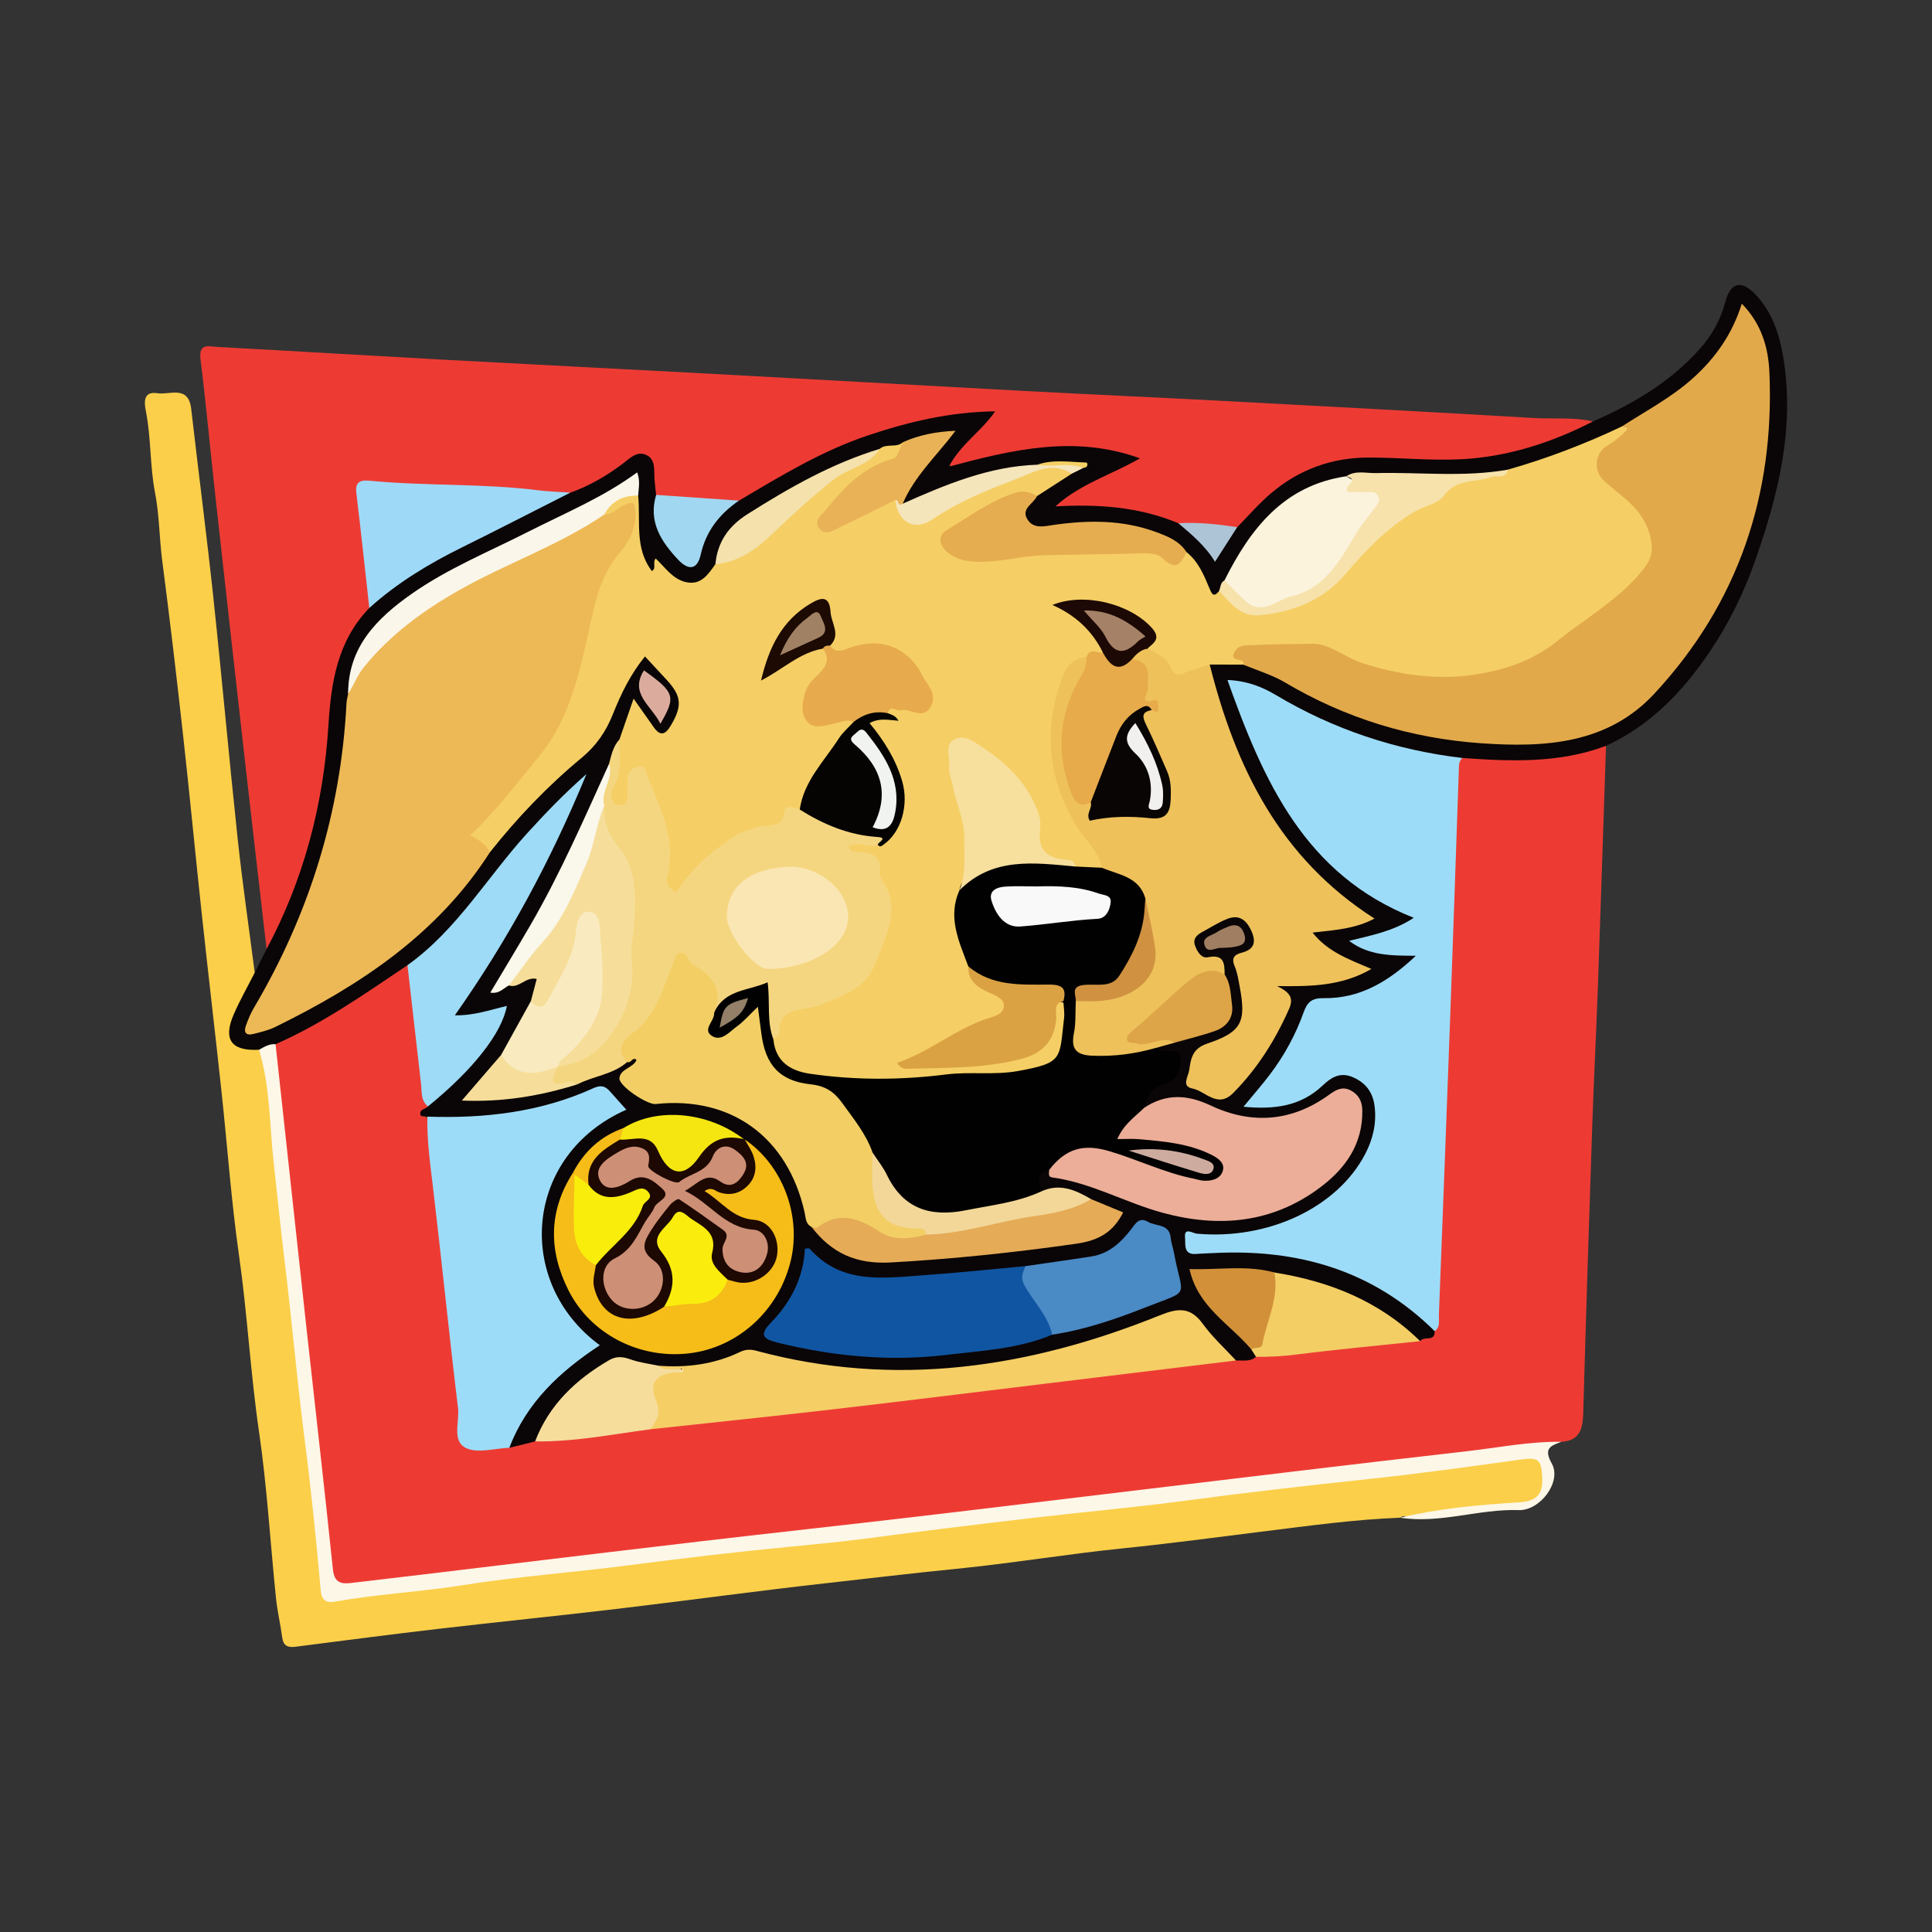 <?xml version="1.0" encoding="utf-8"?>
<!-- Generator: Adobe Illustrator 17.0.0, SVG Export Plug-In . SVG Version: 6.00 Build 0)  -->
<!DOCTYPE svg PUBLIC "-//W3C//DTD SVG 1.1//EN" "http://www.w3.org/Graphics/SVG/1.1/DTD/svg11.dtd">
<svg version="1.1" id="Layer_1" xmlns="http://www.w3.org/2000/svg" xmlns:xlink="http://www.w3.org/1999/xlink" x="0px" y="0px"
	 width="200px" height="200px" viewBox="0 0 200 200" enable-background="new 0 0 200 200" xml:space="preserve">

<rect x="0" y="0" width="200" height="200" fill="#333333" stroke="none"/>

<g>
	<path fill="#ED3B34" d="M166.254,77.209c-0.28,8.36-0.548,16.72-0.846,25.079c-0.167,4.673-0.414,9.344-0.572,14.017
		c-0.338,10.006-0.662,20.012-0.941,30.02c-0.045,1.62-0.383,2.826-2.269,2.931c-15.452,2.794-31.102,4.057-46.665,5.977
		c-17.872,2.205-35.767,4.229-53.653,6.323c-7.926,0.928-15.841,1.941-23.774,2.807c-2.722,0.297-3.424-0.272-3.734-2.966
		c-1.735-15.07-3.219-30.167-4.988-45.233c-0.299-2.545-0.772-5.089-0.705-7.671c0.168-0.721,0.756-1.034,1.343-1.325
		c3.937-1.953,7.584-4.379,11.215-6.835c0.565-0.382,1.148-1.246,1.997-0.376c0.81,3.601,0.848,7.304,1.433,10.937
		c0.166,1.03,0.149,2.097,0.404,3.123c0.018,0.196,0.02,0.392-0.052,0.58c-0.157,0.412-1.34,0.941,0.139,1.163
		c0.593,2.643,0.655,5.365,0.917,8.035c0.575,5.835,1.459,11.638,1.843,17.492c0.147,2.238,0.803,4.416,0.793,6.676
		c-0.005,0.983,0.559,1.404,1.504,1.43c0.858,0.023,1.715,0.007,2.571-0.031c1.087-0.101,2.143-0.406,3.23-0.506
		c3.999-0.406,7.984-0.923,11.976-1.398c10.267-1.291,20.546-2.465,30.822-3.664c9.82-1.146,19.628-2.399,29.459-3.44
		c0.792-0.099,1.605-0.027,2.378-0.293c5.457-0.434,10.844-1.528,16.323-1.732c0.846-0.123,1.614-0.358,1.861-1.329
		c0.24-8.768,0.569-17.536,0.995-26.281c0.488-10.008,0.445-20.028,1.049-30.026c0.052-0.855,0.036-1.731,0.744-2.381
		c0.521-0.377,1.121-0.276,1.703-0.265c4.117,0.075,8.244,0.296,12.242-1.045C165.419,76.859,165.902,76.752,166.254,77.209z"/>
	<path fill="#ED3B34" d="M27.597,98.245c-0.753-6.541-1.517-13.081-2.256-19.624c-1.021-9.034-2.031-18.07-3.029-27.107
		c-0.528-4.781-0.969-9.571-1.557-14.344c-0.207-1.68,0.872-1.304,1.699-1.259c7.969,0.432,15.936,0.914,23.905,1.349
		c8.824,0.481,17.65,0.916,26.474,1.392c11.066,0.597,22.13,1.229,33.196,1.821c6.586,0.352,13.176,0.638,19.762,0.987
		c11.001,0.583,22.003,1.169,33.001,1.813c2.038,0.119,4.098-0.109,6.115,0.354c-0.179,0.857-0.956,1.049-1.587,1.326
		c-4.744,2.084-9.623,3.4-14.901,3.051c-3.007-0.199-6.044-0.262-9.062,0.151c-3.259,0.446-5.968,1.914-8.289,4.206
		c-0.972,0.96-1.798,2.125-3.195,2.569c-1.897,0.19-3.753-0.409-5.645-0.292c-3.803-1.156-7.66-1.904-11.67-1.609
		c-0.579,0.043-1.362,0.007-1.557-0.606c-0.24-0.752,0.49-1.167,1.047-1.492c2.04-1.19,4.122-2.305,6.583-3.29
		c-4.976-1.525-9.616-0.959-14.247,0.196c-0.639,0.16-1.261,0.394-1.908,0.519c-0.76,0.147-1.717,0.569-2.177-0.258
		c-0.429-0.772,0.345-1.456,0.812-2.073c0.704-0.929,1.668-1.64,2.545-2.805c-4.25,0.296-8.085,1.077-11.817,2.42
		c-4.118,1.482-7.955,3.514-11.652,5.831c-0.619,0.388-1.259,0.724-2.009,0.786c-2.748,0.232-5.457-0.078-8.15-0.572
		c-0.925-0.508-0.746-1.435-0.846-2.256c-0.222-1.819-0.715-2.075-2.243-1.064c-1.965,1.3-3.868,2.708-6.28,3.105
		c-6.161-0.371-12.322-0.698-18.487-0.966c-2.482-0.108-2.466-0.171-2.436,2.326c0.04,3.296,1.201,6.475,0.918,9.791
		c0.005,0.557-0.22,1.04-0.586,1.426c-2.841,2.997-3.228,6.794-3.473,10.63c-0.481,7.555-2.168,14.807-5.425,21.663
		C28.814,97.088,28.553,97.967,27.597,98.245z"/>
	<path fill="#0A0506" d="M76.496,51.824c4.297-2.537,8.562-5.14,13.33-6.741c4.178-1.403,8.428-2.434,13.189-2.503
		c-1.446,2.112-3.509,3.328-4.793,5.729c6.671-1.788,13.062-3.296,19.787-0.863c-2.982,1.719-6.216,2.657-8.754,4.977
		c4.39-0.253,8.661,0.038,12.728,1.741c1.08,0.356,2.072,0.884,2.733,1.824c0.882,1.255,1.492,0.906,2.102-0.216
		c0.284-0.523,0.69-0.957,1.258-1.201c1.155-1.169,2.234-2.427,3.479-3.49c2.91-2.484,6.34-3.723,10.161-3.718
		c3.162,0.004,6.333,0.335,9.483,0.181c4.844-0.236,9.4-1.708,13.711-3.919c4.128-1.803,7.956-4.05,11.007-7.453
		c1.294-1.443,2.209-3.084,2.7-4.953c0.498-1.897,1.58-2.273,2.978-0.866c1.821,1.831,2.61,4.202,3.018,6.693
		c1.196,7.301-0.541,14.215-2.927,21.01c-1.176,3.35-2.747,6.541-4.747,9.488c-2.772,4.081-6.117,7.554-10.683,9.665
		c-4.839,1.822-9.849,1.612-14.871,1.257c-0.898,0.255-1.782,0.267-2.721,0.124c-5.754-0.879-11.067-2.962-16.122-5.779
		c-0.924-0.515-1.867-0.991-2.874-1.319c-0.428-0.14-0.931-0.447-1.315-0.109c-0.417,0.367-0.066,0.871,0.076,1.284
		c1.011,2.939,2.229,5.796,3.766,8.493c2.471,4.335,5.43,8.269,9.685,11.06c1.057,0.693,2.185,1.218,3.359,1.669
		c0.483,0.185,1.043,0.384,1.064,1.03c0.021,0.625-0.496,0.895-0.947,1.161c-1.434,0.848-3.006,1.313-4.872,1.538
		c1.71,0.414,3.168,0.787,4.692,0.787c0.517,0,1.171,0.032,1.358,0.599c0.221,0.668-0.341,1.105-0.819,1.441
		c-2.438,1.717-4.892,3.418-8.076,3.334c-1.006-0.027-1.816,0.266-2.221,1.286c-1.273,3.21-2.955,6.173-5.452,8.678
		c2.025,0.744,4.186,0.142,6.513-1.716c2.496-1.993,5.597-1.109,6.135,1.836c0.321,1.756,0.242,3.523-0.588,5.219
		c-2.509,5.128-6.923,7.578-12.212,8.829c-2.053,0.486-4.154,0.507-6.509,0.335c0.645,1.269,1.577,1.011,2.339,1.01
		c3.563-0.005,7.1-0.019,10.602,0.946c3.69,1.017,6.999,2.721,10.072,4.926c0.941,0.675,1.979,1.363,2.198,2.674
		c0.062,1.162-1.167,0.453-1.504,1.038c-1.333-0.454-2.326-1.442-3.456-2.212c-3.529-2.408-7.512-3.627-11.635-4.487
		c-2.08-0.478-4.19-0.157-6.285-0.228c-0.498-0.017-1.143-0.16-1.398,0.444c-0.265,0.627,0.142,1.169,0.546,1.588
		c1.687,1.753,3.302,3.569,4.89,5.413c0.245,0.326,0.442,0.668,0.346,1.101c-0.612,0.546-1.364,0.339-2.069,0.384
		c-1.738-0.678-2.816-2.16-4.046-3.426c-1.065-1.096-2.053-1.321-3.51-0.706c-10.399,4.391-21.276,6.117-32.521,5.499
		c-2.695-0.148-5.4-0.467-7.989-1.337c-1.501-0.505-2.954-0.549-4.429,0.128c-2.242,1.029-4.644,0.847-7.017,0.828
		c-0.658-0.001-1.342,0.004-1.946-0.241c-2.541-1.029-4.405,0.148-6.231,1.731c-1.96,1.701-3.241,3.939-4.872,5.898
		c-0.888,0.22-1.775,0.44-2.663,0.66c-0.676-1.02,0.126-1.754,0.568-2.478c1.7-2.782,3.858-5.189,6.488-7.108
		c1.158-0.845,1.258-1.365,0.143-2.331c-4.885-4.23-5.449-12.289-2.507-17.248c1.275-2.149,3.054-3.766,5.123-5.114
		c0.44-0.287,1.312-0.391,0.96-1.216c-0.262-0.616-0.853-1.003-1.556-1.086c-0.685-0.081-1.282,0.247-1.894,0.481
		c-4.492,1.713-9.138,2.481-13.942,2.272c-0.652-0.028-1.332,0.048-1.871-0.451c-0.243-0.132-0.726,0.141-0.739-0.331
		c-0.013-0.466,0.561-0.441,0.797-0.722c0.008-0.873,0.747-1.18,1.279-1.644c2.506-2.186,4.658-4.649,6.241-7.92
		c-1.144,0.056-2.047,0.4-2.974,0.523c-0.588,0.078-1.252,0.273-1.652-0.294c-0.408-0.579,0.019-1.147,0.331-1.632
		c1.678-2.607,3.45-5.153,4.995-7.846c2.626-4.577,4.878-9.34,6.987-13.875c-4.567,4.153-8.233,9.407-12.361,14.266
		c-1.362,1.603-2.899,3.072-4.967,3.798c-4.411,2.96-8.759,6.027-13.655,8.177c-0.464,0.405-0.971,0.733-1.581,0.876
		c-1.152,0.395-2.24,0.343-3.057-0.658c-0.853-1.045-0.774-2.247-0.16-3.34c0.82-1.46,1.079-3.279,2.642-4.28
		c0.409-0.814,0.818-1.627,1.228-2.443c3.869-7.237,5.893-15.004,6.402-23.146c0.281-4.497,0.934-8.762,4.231-12.161
		c1.154-2.354,3.459-3.412,5.524-4.611c4.271-2.482,8.804-4.483,13.21-6.72c0.652-0.331,1.405-0.335,2.075-0.612
		c1.969-0.704,3.749-1.738,5.42-2.993c0.707-0.53,1.446-1.358,2.428-0.921c0.991,0.441,0.812,1.506,0.864,2.402
		c0.034,0.583,0.114,1.163,0.174,1.744c0.345,1.969,0.381,4.045,1.96,5.585c0.453,0.442,0.767,1.18,1.545,0.99
		c0.648-0.159,0.776-0.837,0.934-1.395C72.988,54.195,74.215,52.538,76.496,51.824z"/>
	<path fill="#FBCF49" d="M26.37,100.69c-0.732,1.442-1.539,2.853-2.181,4.334c-1.126,2.601-0.227,3.804,2.625,3.645
		c1.516,1.269,1.281,3.11,1.44,4.76c0.606,6.285,1.424,12.547,2.028,18.829c0.397,4.126,1.11,8.218,1.228,12.377
		c0.069,2.426,0.644,4.811,0.893,7.234c0.397,3.862,0.675,7.75,1.348,11.59c0.24,1.372,0.767,1.695,2.112,1.518
		c8.356-1.095,16.716-2.152,25.104-3.015c5.294-0.544,10.599-1.177,15.869-2.017c2.662-0.424,5.364-0.617,8.043-0.906
		c11.205-1.21,22.373-2.734,33.579-3.914c5.498-0.579,10.98-1.302,16.473-1.905c5.555-0.61,11.147-1.024,16.656-2.066
		c1.81-0.342,3.678-0.184,5.501-0.601c1.899-0.435,2.817,0.193,3.043,1.806c0.275,1.965-0.729,3.578-2.481,3.539
		c-4.164-0.091-8.195,1.216-12.355,1.056c-0.12-0.005-0.241,0.091-0.358,0.156c-4.737,0.185-9.427,0.839-14.124,1.42
		c-4.828,0.598-9.651,1.254-14.49,1.745c-5.81,0.59-11.574,1.559-17.377,2.134c-4.449,0.44-8.887,0.977-13.328,1.473
		c-7.254,0.81-14.487,1.807-21.736,2.666c-6.14,0.728-12.293,1.346-18.434,2.062c-4.963,0.579-9.918,1.226-14.874,1.862
		c-0.794,0.102-1.245-0.101-1.36-0.966c-0.182-1.367-0.506-2.717-0.647-4.087c-0.591-5.744-0.923-11.523-1.757-17.23
		c-0.885-6.056-1.202-12.163-2.067-18.218c-0.808-5.66-1.21-11.378-1.824-17.067c-0.663-6.14-1.385-12.273-2.046-18.413
		c-0.662-6.147-1.245-12.303-1.928-18.448c-0.668-6.012-1.372-12.022-2.155-18.02c-0.305-2.339-0.288-4.686-0.746-7.044
		c-0.532-2.738-0.393-5.624-0.943-8.416c-0.166-0.844-0.325-2.097,1.186-1.857c1.279,0.203,3.22-0.88,3.507,1.63
		c0.739,6.464,1.585,12.917,2.277,19.386c0.895,8.37,1.638,16.756,2.534,25.126C25.101,91.471,25.776,96.076,26.37,100.69z"/>
	<path fill="#FDF7E8" d="M144.938,157.11c4.037-0.958,8.155-1.33,12.278-1.585c1.733-0.107,2.526-0.723,2.438-2.524
		c-0.097-1.985-0.389-2.172-2.399-1.888c-5.204,0.735-10.415,1.447-15.641,2.004c-6.337,0.675-12.665,1.395-18.982,2.244
		c-5.275,0.709-10.583,1.167-15.87,1.788c-5.742,0.674-11.481,1.373-17.213,2.132c-2.606,0.345-5.238,0.585-7.838,0.84
		c-5.497,0.538-10.989,1.179-16.453,1.896c-5.797,0.76-11.632,1.168-17.417,2.089c-4.335,0.69-8.753,0.913-13.093,1.684
		c-0.893,0.159-1.452-0.022-1.552-1.166c-0.465-5.304-1.014-10.611-1.693-15.881c-0.78-6.055-1.299-12.137-2.039-18.194
		c-0.413-3.379-0.76-6.807-1.133-10.197c-0.428-3.892-0.362-7.88-1.516-11.684c0.534-0.296,1.059-0.623,1.71-0.575
		c1.054,9.687,2.102,19.376,3.164,29.062c0.926,8.44,1.9,16.875,2.775,25.32c0.171,1.655,1.186,1.475,2.23,1.354
		c4.774-0.551,9.545-1.137,14.317-1.707c7.254-0.867,14.507-1.747,21.764-2.593c7.323-0.853,14.651-1.653,21.974-2.509
		c7.386-0.863,14.766-1.77,22.15-2.651c11.635-1.389,23.267-2.81,34.909-4.133c3.266-0.371,6.509-1.03,9.818-0.98
		c-1.085,0.415-1.88,0.643-0.985,2.252c1.053,1.894-1.214,4.894-3.427,4.818C153.093,156.186,149.087,157.761,144.938,157.11z"/>
	<path fill="#9DDCF8" d="M148.516,137.798c-6.371-6.31-14.179-8.539-22.935-8.079c-0.593,0.031-1.188,0.042-1.78,0.089
		c-1.331,0.106-1.059-1.042-1.125-1.661c-0.125-1.168,0.783-0.477,1.208-0.438c7.385,0.665,14.525-2.691,17.423-8.213
		c0.817-1.557,1.205-3.193,0.995-4.95c-0.169-1.412-0.853-2.404-2.202-3.012c-1.346-0.607-2.287-0.01-3.174,0.83
		c-2.238,2.121-4.922,2.522-8.2,2.206c1.04-1.265,1.929-2.275,2.738-3.345c1.479-1.955,2.654-4.099,3.475-6.399
		c0.391-1.094,0.85-1.516,2.086-1.497c3.691,0.055,6.656-1.66,9.545-4.389c-2.577-0.012-4.874-0.002-6.914-1.545
		c2.319-0.573,4.579-0.99,6.696-2.383c-11.273-4.446-15.567-14.159-19.287-24.619c1.993,0.081,3.572,0.696,5.023,1.562
		c5.969,3.56,12.405,5.696,19.295,6.511c-0.393,0.349-0.351,0.819-0.367,1.28c-0.282,8.156-0.557,16.313-0.855,24.469
		c-0.389,10.653-0.794,21.305-1.21,31.957C148.929,136.726,149.119,137.38,148.516,137.798z"/>
	<path fill="#9DDCF8" d="M44.243,115.594c5.925,0.202,11.712-0.457,17.166-2.939c0.768-0.35,1.216-0.248,1.706,0.295
		c0.571,0.632,1.136,1.268,1.724,1.926c-10.579,4.661-11.649,17.841-2.746,24.384c-4.102,2.701-7.59,5.918-9.364,10.613
		c-1.51,0.054-3.25,0.604-4.471,0.036c-1.511-0.703-0.672-2.718-0.844-4.14c-0.924-7.636-1.691-15.292-2.6-22.93
		C44.528,120.427,44.184,118.03,44.243,115.594z"/>
	<path fill="#F5CE66" d="M68.139,141.376c2.935,0.229,5.778-0.134,8.452-1.414c0.583-0.279,1.083-0.298,1.693-0.133
		c14.365,3.879,28.233,1.794,41.765-3.661c1.893-0.763,3.177-0.905,4.471,0.885c0.992,1.372,2.278,2.532,3.433,3.786
		c-6.582,0.799-13.163,1.6-19.745,2.399c-7.36,0.894-14.718,1.816-22.083,2.669c-6.259,0.725-12.528,1.37-18.793,2.05
		c0.082-1.206,0.214-2.381,0.034-3.625c-0.313-2.164,0.071-2.445,2.245-2.455c0.293-0.001,0.603,0.122,0.935-0.062
		c0.215-0.018-0.206-0.276-0.062-0.055c0.045,0.07-0.02,0.149-0.153,0.106C69.614,141.633,68.663,142.447,68.139,141.376z"/>
	<path fill="#9DDBF6" d="M42.18,99.916c5.132-3.663,8.271-9.137,12.423-13.691c1.82-1.997,3.676-3.951,6.11-6.099
		c-3.734,9.063-8.139,17.184-13.629,24.981c2.052,0.027,3.695-0.585,5.387-0.972c-0.51,2.81-3.503,6.612-8.17,10.405
		c-0.769-0.624-0.624-1.531-0.719-2.358C43.11,108.095,42.647,104.005,42.18,99.916z"/>
	<path fill="#F3CE64" d="M131.922,131.728c5.717,0.91,10.893,2.971,15.09,7.108c-4.294,0.453-8.596,0.848-12.878,1.393
		c-1.378,0.175-2.737,0.243-4.114,0.225c-0.163-0.256-0.326-0.512-0.489-0.768c1.497-2.162,1.77-4.667,2.011-7.182
		C131.571,132.2,131.173,131.681,131.922,131.728z"/>
	<path fill="#F6DD9C" d="M68.139,141.376c0.788,0.673,1.784,0.149,2.657,0.44c-0.141,0.434-0.49,0.241-0.726,0.249
		c-2.035,0.065-2.953,1.076-2.167,2.896c0.572,1.324,0.071,2.088-0.571,2.997c-3.968,0.526-7.909,1.314-11.939,1.255
		c1.454-3.8,4.216-6.4,7.653-8.404c0.771-0.45,1.433-0.368,2.231-0.084C66.192,141.051,67.181,141.169,68.139,141.376z"/>
	<path fill="#9EDAF8" d="M59.04,50.996c-3.747,1.897-7.48,3.822-11.244,5.683c-3.444,1.703-6.701,3.675-9.564,6.259
		c-0.445-3.982-0.87-7.967-1.347-11.947c-0.149-1.242,0.603-1.303,1.449-1.221c5.773,0.555,11.593,0.259,17.357,0.981
		C56.799,50.89,57.923,50.917,59.04,50.996z"/>
	<path fill="#A1D7F0" d="M76.496,51.824c-2.01,1.38-3.413,3.147-3.962,5.604c-0.349,1.56-1.261,1.656-2.341,0.504
		c-1.774-1.893-3.097-3.93-2.269-6.702C70.782,51.427,73.639,51.626,76.496,51.824z"/>
	<path fill="#ADC4D6" d="M128.075,54.571c-0.738,1.151-1.476,2.301-2.298,3.583c-1.021-1.668-2.418-2.818-3.794-3.99
		C124.031,54.04,126.055,54.27,128.075,54.571z"/>
	<path fill="#F5CF65" d="M156.103,48.615c4.06-1.157,7.988-2.664,11.801-4.472c0.74-0.251,1.07-0.023,0.719,0.727
		c-0.317,0.677-0.987,1.037-1.573,1.467c-1.496,1.101-1.559,2.072-0.218,3.376c0.472,0.459,0.9,1.036,1.482,1.3
		c2.095,0.953,2.424,3.027,3.095,4.831c0.474,1.273-0.205,2.42-0.986,3.466c-1.523,2.039-3.5,3.608-5.516,5.074
		c-2.966,2.156-5.88,4.373-9.562,5.404c-3.217,0.9-6.399,0.88-9.592,0.463c-2.94-0.383-5.751-1.33-8.5-2.531
		c-2.554-1.116-5.332-0.306-8.004-0.271c-1.107,0.014,0.293,0.939-0.193,1.345c-0.039,0.033-0.102,0.053-0.153,0.052
		c-0.064,0-0.128-0.028-0.192-0.043c-1.161-0.004-2.321-0.007-3.482-0.011c-2.11,1.802-3.101,1.774-5.036-0.159
		c-0.461-0.46-1.107-0.719-1.432-1.323c0.584-1.647-0.327-2.472-1.629-3.238c-2.116-1.245-4.325-1.799-6.936-1.41
		c1.861,1.302,3.722,2.432,4.061,4.799c-0.491,0.614-1.374,0.447-1.914,0.967c-1.151,0.558-1.654,1.541-2.095,2.708
		c-2.29,6.066-0.393,11.299,3.046,16.273c0.523,0.757,1.497,1.438,0.694,2.574c-0.812,0.438-1.647,0.373-2.491,0.121
		c-3.092-0.57-4.479-2.118-4.735-5.563c-0.251-3.377-3.18-5.478-6.111-7.039c-1.399-0.745-1.842-0.377-1.879,1.278
		c-0.041,1.807,0.633,3.495,1.056,5.198c0.7,2.82,0.843,5.545-0.082,8.306c-1.017,2.713,0.125,5.172,0.909,7.672
		c0.06,1.237,0.942,1.768,1.884,2.316c0.766,0.445,1.861,0.784,1.779,1.89c-0.078,1.062-1.159,1.345-1.962,1.751
		c-2.629,1.327-5.413,2.355-7.478,4.037c3.186,0.327,6.663,0.066,10.104-0.778c2.688-0.659,3.339-1.295,3.83-4.039
		c0.303-1.69,0.338-1.716,1.637-1.185c0.779,5.437-1.166,7.3-5.216,7.536c-7.138,0.416-14.272,1.296-21.423,0.245
		c-2.123-0.312-3.708-1.311-4.101-3.619c0.278-2.739,1.856-3.958,4.524-4.548c4.521-1,7.001-4.018,7.591-8.539
		c0.061-0.471-0.046-0.915-0.176-1.358c-0.205-0.695-0.474-1.366-0.739-2.04c-0.365-0.929-0.496-1.873-0.188-2.846
		c-0.902,0.589-1.668-0.101-2.479-0.289c-0.388-0.09-0.746-0.394-0.726-0.832c0.029-0.608,0.58-0.629,1.02-0.695
		c0.657-0.098,1.31,0.056,1.964,0.083c1.916-0.563,3.149-3.081,2.578-5.366c-0.481-1.923-1.389-3.65-2.495-5.291
		c-1.14-1.692-1.022-1.944,1.005-2.297c0.556-0.097-0.004-0.326,0.111-0.456c0.553-1.227,1.57-0.558,2.375-0.527
		c1.853,0.071,2.184-0.329,1.468-1.999c-1.465-3.414-3.825-4.489-7.609-3.582c-0.763,0.183-1.837,0.841-2.248-0.599
		c0.089-0.915,0.22-1.821-0.003-2.746c-0.399-1.654-0.727-1.821-2.071-0.867c-1.997,1.419-3.276,3.327-3.858,5.758
		c2.026-0.442,3.301-2.626,5.602-2.119c0.935,1.012,0.687,1.997-0.073,2.967c-0.361,0.461-0.793,0.869-1.078,1.387
		c-0.459,0.836-0.715,1.759-0.241,2.614c0.525,0.946,1.475,0.537,2.298,0.457c0.737-0.072,1.513-0.572,2.198,0.152
		c0.131,0.417,0.009,0.809-0.263,1.093c-2.334,2.436-3.76,5.459-5.414,8.335c-1.551,1.522-3.591,1.962-5.551,2.677
		c-2.395,0.874-4.127,2.779-5.796,4.667c-0.501,0.566-0.849,1.565-1.812,1.196c-1.022-0.392-1.094-1.402-0.955-2.367
		c0.514-3.588-0.736-6.717-2.461-9.846c-0.837,0.417-0.666,1.138-0.749,1.731c-0.124,0.887-0.253,1.857-1.449,1.685
		c-1.289-0.185-1.324-1.332-0.991-2.164c0.65-1.624,0.582-3.37,1.107-4.996c0.456-1.314,0.912-2.627,1.464-4.218
		c0.829,1.175,1.461,2.071,2.094,2.968c0.681,0.965,1.205,0.745,1.748-0.168c1.216-2.043,1.142-3.063-0.439-4.77
		c-0.712-0.768-1.424-1.537-2.223-2.399c-1.492,1.829-2.482,3.867-3.314,5.958c-0.721,1.811-1.722,3.275-3.253,4.544
		c-3.512,2.911-6.665,6.206-9.501,9.79c-0.417-0.047-0.708-0.319-1.025-0.555c-1.488-1.108-1.431-1.25-0.261-2.739
		c2.872-3.654,6.324-6.839,8.456-11.101c1.273-2.545,1.554-5.286,2.308-7.928c0.955-3.346,1.603-6.764,3.851-9.626
		c0.667-0.849,1.176-2.042,1.116-3.297c-1.004-0.295-1.69,1.025-2.651,0.357c0.233-1.897,1.843-2.823,3.568-2.053
		c0.262,2.633-0.397,5.432,1.419,7.81c0.508-0.297,0.035-0.833,0.393-1.303c0.956,0.896,1.721,2.098,3.067,2.434
		c1.601,0.401,2.351-0.764,3.116-1.843c4.458-1.659,7.28-5.467,10.821-8.32c1.907-1.536,4.159-2.352,6.184-3.614
		c0.692-0.617,1.725-0.055,2.411-0.695c0.217,1.235-0.396,1.807-1.488,2.324c-2.8,1.324-5.195,3.161-6.527,6.179
		c2-0.273,3.635-1.355,5.372-2.182c0.667-0.318,1.323-1.041,2.117-0.208c1.066,1.898,2.1,2.192,4.185,0.854
		c3.08-1.977,6.493-3.119,9.905-4.301c1.031-0.357,2.076-0.29,3.121-0.228c0.451,0.027,0.957,0.134,0.799,0.819
		c-1.204,0.776-2.408,1.553-3.613,2.329c-3.203,0.075-5.658,1.932-8.25,3.462c-0.466,0.275-0.903,0.625-0.818,1.235
		c0.093,0.661,0.614,1.013,1.188,1.197c1.418,0.455,2.852,0.259,4.294,0.056c5.224-0.735,10.472-0.682,15.724-0.406
		c0.4,0.021,0.879,0.05,1.098,0.361c0.841,1.197,1.52,0.291,2.247-0.108c1.226,0.968,1.794,2.36,2.37,3.736
		c0.236,0.563,0.418,1.016,0.998,0.298c0.67-0.354,1.008,0.207,1.279,0.58c1.121,1.546,2.754,1.61,4.278,1.225
		c2.538-0.642,5.055-1.417,6.845-3.624c2.152-2.653,4.599-4.993,7.497-6.876c2.637-1.714,5.183-3.498,8.537-3.374
		C155.131,49.138,155.677,48.971,156.103,48.615z"/>
	<path fill="#EDB956" d="M62.535,53.283c1.168-0.013,1.813-1.331,3.075-1.218c0.609,1.991-0.374,3.878-1.411,5.089
		c-2.025,2.364-2.57,5.121-3.189,7.9c-1.042,4.681-2.083,9.463-5.157,13.188c-2.285,2.769-4.469,5.668-7.183,8.254
		c0.911,0.429,1.66,0.893,2.031,1.752c-5.427,8.468-13.435,13.768-22.239,18.079c-0.699,0.342-1.487,0.517-2.249,0.712
		c-0.742,0.19-1.009-0.169-0.759-0.859c0.224-0.617,0.47-1.239,0.803-1.802c5.768-9.752,9.032-20.263,9.613-31.592
		c0.017-0.324,0.111-0.645,0.169-0.967c0.099-1.834,1.221-3.106,2.385-4.362c4.055-4.375,9.115-7.271,14.471-9.675
		c2.402-1.078,4.783-2.144,6.983-3.609C60.649,53.658,61.429,52.907,62.535,53.283z"/>
	<path fill="#E2A94B" d="M128.711,68.801c0.266-0.815-1.599-0.141-0.902-1.33c0.43-0.733,1.049-0.65,1.703-0.686
		c2.097-0.113,4.205-0.094,6.297-0.151c1.829-0.05,3.435,1.445,5.268,2.028c3.777,1.202,7.65,1.755,11.477,1.188
		c3.034-0.449,6.041-1.384,8.632-3.478c2.175-1.758,4.601-3.237,6.702-5.114c0.969-0.865,1.912-1.82,2.621-2.897
		c0.649-0.986,0.588-2.068,0.17-3.346c-0.812-2.483-2.875-3.653-4.592-5.2c-1.182-1.065-1.037-2.919,0.335-3.714
		c0.671-0.389,1.296-0.895,1.846-1.444c0.496-0.495-0.185-0.376-0.363-0.516c2.472-1.605,5.092-2.971,7.317-4.964
		c2.351-2.106,4.098-4.575,5.091-7.74c2.058,2.109,2.75,4.57,2.858,7.15c0.532,12.667-3.242,23.879-11.902,33.21
		c-4.847,5.222-11.311,5.609-17.934,5.145c-7.275-0.51-14.036-2.577-20.317-6.298C131.685,69.857,130.151,69.407,128.711,68.801z"/>
	<path fill="#EEC15B" d="M114.071,89.826c-0.365-1.803-1.836-2.949-2.722-4.442c-3.004-5.062-3.364-10.201-1.241-15.616
		c0.443-1.13,1.301-1.583,2.389-1.79c1.068,1.289-0.108,2.249-0.613,3.165c-1.439,2.611-1.663,5.351-1.203,8.193
		c0.259,1.597,0.654,3.183,2.519,3.738c0.144,0.732,0.476,1.155,1.335,1.077c1.504-0.136,3.019-0.077,4.528-0.056
		c1.214,0.017,1.57-0.603,1.626-1.707c0.084-1.653-0.527-3.079-1.231-4.498c-0.467-0.94-1.004-1.849-1.368-2.836
		c-0.311-0.843-0.27-1.569,0.796-1.827c0.192,0,0.366,0.077,0.547,0.13c0.076,0.022-0.055-0.136-0.075-0.144
		c-0.711-0.275-1.221-0.598-1.036-1.553c0.258-1.33-0.186-2.476-1.272-3.338c0.226-0.881,0.612-1.531,1.694-1.173
		c0.983,0.484,2.059,0.827,2.494,2.021c0.244,0.672,0.728,0.78,1.417,0.479c0.825-0.36,1.712-0.58,2.572-0.86
		c2.676,10.62,7.232,20.026,17.06,26.299c-2.013,1.078-4.132,1.191-6.409,1.453c1.585,2.015,3.77,2.761,6.088,3.764
		c-2.99,1.737-6.083,1.828-9.753,1.773c1.363,0.679,1.725,1.255,1.221,2.39c-1.436,3.233-3.274,6.152-5.768,8.673
		c-1.631,1.649-2.86-0.192-4.233-0.461c-1.183-0.232-0.402-1.267-0.314-1.955c0.151-1.187,0.369-2.193,1.823-2.682
		c3.586-1.207,4.087-2.214,3.394-5.887c-0.134-0.711-0.236-1.45-0.516-2.107c-0.356-0.833-0.094-1.219,0.697-1.419
		c1.238-0.314,1.569-1.018,1.049-2.208c-0.491-1.123-1.229-1.78-2.46-1.32c-0.916,0.343-1.754,0.897-2.623,1.364
		c-0.554,0.298-1.02,0.684-0.781,1.395c0.218,0.646,0.665,1.374,1.35,1.233c1.666-0.342,1.719,0.638,1.72,1.779
		c-2.182,0.397-3.976,1.411-5.552,3.017c-1.127,1.149-2.31,2.259-3.7,3.309c1.002,0.491,1.765,0.151,2.53,0.108
		c0.595-0.034,1.366-0.386,1.554,0.629c-0.653,0.182-1.306,0.364-1.959,0.546c-1.572,1.297-6.618,1.823-8.2,0.865
		c-0.546-0.331-0.965-0.8-0.851-1.426c0.245-1.349-0.109-2.755,0.419-4.066c0.51-0.798,1.355-0.71,2.129-0.763
		c1.2-0.081,2.354-0.32,3.435-0.86c2.141-1.07,2.903-2.556,2.249-4.868c-0.382-1.35-0.414-2.732-0.716-4.077
		c-0.43-1.28-1.453-1.901-2.606-2.418C114.966,90.629,114.145,90.72,114.071,89.826z"/>
	<path fill="#010101" d="M111.365,103.632c-0.055,1.116,0.02,2.258-0.195,3.342c-0.331,1.669,0.286,2.246,1.911,2.314
		c2.246,0.094,4.418-0.193,6.563-0.806c0.166,0.095,0.322,0.231,0.5,0.279c0.741,0.199,1.996-0.366,2.055,0.84
		c0.051,1.039-0.308,2.279-1.597,2.625c-1.315,0.354-1.911,1.227-2.164,2.458c-0.081,1.088-1.209,1.51-1.618,2.581
		c2.227,0.245,4.425,0.399,6.558,0.936c1.027,0.258,2.033,0.573,2.826,1.317c1.237,1.159,0.957,2.451-0.636,3.015
		c-0.777,0.275-1.554,0.177-2.33-0.005c-1.795-0.421-3.564-0.95-5.242-1.698c-3.194-1.423-6.324-2.156-9.386,0.275
		c-1.595,0.249-0.872,1.392-0.871,2.256c-0.134,0.705-0.716,0.892-1.278,1.064c-3.018,0.923-6.084,1.529-9.259,1.58
		c-2.024,0.032-3.534-0.792-4.669-2.402c-0.867-1.231-1.701-2.485-2.466-3.782c-0.613-1.391-1.398-2.684-2.254-3.942
		c-1.141-1.679-2.408-2.951-4.638-3.279c-2.588-0.38-4.094-2.216-4.711-4.76c-0.168-0.69-0.05-1.453-0.567-2.171
		c-0.822,0.421-1.347,1.246-2.18,1.63c-0.732,0.338-1.465,0.714-2.228,0.146c-0.756-0.563-0.399-1.304-0.227-1.994
		c0.096-0.384,0.234-0.756,0.383-1.127c1.058-1.942,3.008-2.381,4.905-2.865c1-0.255,1.492,0.368,1.538,1.278
		c0.083,1.619,0.286,3.244-0.026,4.863c0.219,2.306,1.769,3.261,3.803,3.556c4.687,0.681,9.377,0.663,14.088,0.069
		c2.459-0.31,4.961,0.094,7.449-0.357c4.703-0.853,4.244-1.256,4.748-5.459c0.069-0.578-0.042-1.178-0.069-1.768
		c-0.596-0.836-1.456-1.044-2.416-1.024c-1.516,0.031-2.989-0.302-4.465-0.57c-1.267-0.23-2.367-0.757-2.962-2.005
		c-0.947-2.549-2.181-5.065-0.918-7.872c0.142-1.051,0.984-1.612,1.754-2c3.319-1.673,6.762-1.733,10.241-0.469
		c0.918,0.043,1.836,0.085,2.755,0.128c1.725,0.733,3.842,0.91,4.494,3.166c0.138,2.027,0.03,3.968-0.859,5.897
		c-0.948,2.055-2.136,3.533-4.56,3.658C112.402,102.585,111.802,103.012,111.365,103.632z"/>
	<path fill="#F5D680" d="M80.064,107.597c-0.712-1.835-0.321-3.785-0.601-5.91c-1.993,0.906-4.448,0.715-5.54,3.139
		c-0.53-0.089-0.55-0.488-0.518-0.892c0.05-0.633,0.673-1.284,0.161-1.881c-0.768-0.895-1.85-1.45-2.692-2.294
		c-0.396-0.397-0.666,0.127-0.808,0.494c-0.453,1.167-0.99,2.298-1.483,3.448c-0.528,1.234-1.162,2.356-2.296,3.14
		c-1.083,0.749-1.389,1.853-1.355,3.099c-1.479,1.299-3.478,1.438-5.15,2.307c-0.391-0.163-0.763,0.055-1.139,0.054
		c-0.592-0.001-1.318,0.655-1.757-0.143c-0.427-0.777,0.18-1.326,0.681-1.845c0.16-0.14,0.338-0.249,0.531-0.336
		c4.458-1.706,6.728-4.893,6.675-9.649c-0.035-3.083,0.823-6.154,0.03-9.253c-0.28-1.093-0.343-2.316-1.201-3.076
		c-1.392-1.234-1.729-2.728-1.579-4.45c-0.164-1.605,0.843-2.944,1.022-4.471c0.238-0.898,0.424-1.818,1.081-2.538
		c-0.053,1.68,0.366,3.399-0.657,4.989c-0.279,0.433-0.279,1.181,0.185,1.665c0.142,0.148,0.507,0.205,0.721,0.14
		c0.797-0.242,0.512-0.953,0.564-1.502c0.044-0.458-0.007-0.926,0.05-1.381c0.087-0.692,0.599-1.038,1.216-1.11
		c0.63-0.074,0.618,0.53,0.785,0.941c1.38,3.394,3.094,6.708,2.074,10.591c-0.142,0.541,0.223,1.141,0.918,1.511
		c1.642-2.473,3.78-4.429,6.325-5.974c0.646-0.392,1.338-0.497,1.989-0.773c1.027-0.436,2.744,0.351,2.922-1.735
		c0.042-0.495,1.002-0.414,1.568-0.098c0.472-0.221,0.927-0.076,1.324,0.153c1.974,1.139,4.121,1.74,6.338,2.174
		c0.742,0.145,1.838,0.382,0.412,1.305c-0.971,0.417-2.04-0.451-3.012,0.183c0.143,0.56,0.575,0.524,0.959,0.56
		c1.284,0.12,2.542,0.258,2.266,2.083c-0.028,0.189-0.029,0.442,0.073,0.581c2.315,3.165,0.532,6.085-0.576,9.007
		c-0.948,2.5-3.364,3.187-5.525,4.13c-0.534,0.233-1.136,0.333-1.718,0.426c-1.449,0.229-2.742,0.566-2.649,2.474
		C80.692,107.11,80.28,107.358,80.064,107.597z"/>
	<path fill="#F2CE65" d="M64.932,109.941c-1.223-1.195-0.461-2.26,0.473-2.927c2.548-1.819,3.208-4.663,4.275-7.296
		c0.172-0.425,0.162-0.953,0.706-1.06c0.582-0.115,0.754,0.403,0.991,0.788c0.069,0.112,0.129,0.254,0.232,0.315
		c1.949,1.153,3.416,2.519,2.314,5.064c0.11,0.845-1.282,1.742-0.217,2.417c0.97,0.615,1.813-0.431,2.574-0.983
		c0.724-0.525,1.32-1.224,2.174-2.039c0.143,1.091,0.253,1.924,0.36,2.758c0.417,3.252,1.868,4.926,5.116,5.272
		c1.502,0.16,2.425,0.78,3.224,1.891c1.187,1.65,2.496,3.223,3.178,5.181c0.652,1.776,0.235,3.766,1.223,5.506
		c0.711,1.252,1.48,2.108,3.041,1.966c0.682-0.062,1.572-0.222,1.38,1.004c-1.749,1.477-3.631,0.922-5.313,0.062
		c-1.813-0.926-3.456-1.877-5.431-0.472c-0.439,0.312-0.849-0.127-1.223-0.375c-0.636-0.327-0.597-0.99-0.723-1.543
		c-1.76-7.766-7.612-12.02-15.409-11.181c-0.878,0.094-3.824-1.877-3.753-2.669c0.087-0.98,1.363-1.031,1.768-1.876
		C65.535,109.3,65.297,110.132,64.932,109.941z"/>
	<path fill="#ECAE99" d="M108.612,121.103c1.707-2.188,3.501-2.739,6.226-1.934c2.946,0.869,5.725,2.25,8.758,2.85
		c0.321,0.063,0.636,0.178,0.959,0.202c0.842,0.063,1.726-0.16,2.005-0.941c0.316-0.887-0.486-1.407-1.203-1.761
		c-2.342-1.157-4.898-1.365-7.442-1.591c-0.689-0.061-1.389-0.009-2.251-0.009c0.65-1.528,1.818-2.293,2.776-3.236
		c2.239-1.493,4.462-1.387,6.869-0.251c4.265,2.012,8.425,1.692,12.293-1.116c0.683-0.496,1.345-0.87,2.173-0.461
		c0.845,0.418,1.235,1.135,1.251,2.077c0.06,3.496-1.739,6.029-4.37,7.997c-4.954,3.705-10.489,4.198-16.316,2.612
		c-3.859-1.05-7.395-3.111-11.419-3.653C108.438,121.824,108.62,121.404,108.612,121.103z"/>
	<path fill="#1055A1" d="M108.922,138.169c-3.503,1.469-7.286,1.655-10.962,2.092c-5.847,0.695-11.688,0.15-17.434-1.262
		c-1.499-0.368-1.99-0.778-0.716-2.087c2.065-2.122,3.367-4.651,3.512-7.646c0.24-0.014,0.428-0.077,0.479-0.02
		c3.325,3.782,7.706,3.046,11.951,2.753c3.47-0.24,6.931-0.615,10.395-0.931c0.285,1.83,1.245,3.343,2.234,4.854
		C108.817,136.587,109.571,137.223,108.922,138.169z"/>
	<path fill="#F6BC18" d="M77.102,117.959c3.896,2.646,5.872,7.84,4.764,12.518c-1.224,5.162-5.462,9.03-10.543,9.622
		c-5.156,0.6-10.206-2.004-12.482-6.539c-2.067-4.117-2.061-8.2,0.471-12.161c0.087,0.062,0.173,0.124,0.261,0.185
		c0.629,1.157,0.425,2.424,0.354,3.628c-0.126,2.135,0.43,3.971,1.884,5.534c0.247,0.426,0.139,0.894,0.16,1.349
		c0.147,3.214,2.465,4.666,5.445,3.412c0.485-0.204,0.953-0.449,1.462-0.595c0.691-0.144,1.37-0.472,2.07-0.419
		c1.799,0.134,3.058-0.742,4.14-2.023c0.655-0.475,1.411-0.134,2.114-0.252c1.56-0.263,2.554-1.25,2.655-2.707
		c0.106-1.527-0.615-2.413-2.398-2.783c-1.782-0.369-2.954-1.653-4.274-2.719c-0.243-0.196-0.451-0.516-0.283-0.867
		c0.165-0.343,0.523-0.36,0.854-0.37c0.264-0.008,0.52,0.079,0.78,0.109c2.488,0.29,3.56-1.019,2.79-3.427
		C77.167,118.959,76.822,118.511,77.102,117.959z"/>
	<path fill="#F6DE9A" d="M62.557,83.415c-0.094,1.674,0.38,2.929,1.554,4.354c1.902,2.309,1.702,5.44,1.505,8.326
		c-0.066,0.964-0.377,1.957-0.25,2.926c0.419,3.204-0.514,6.065-2.435,8.506c-1.233,1.566-2.978,2.677-5.116,2.85
		c-0.479-1.293,0.726-1.731,1.328-2.356c3.63-3.766,2.522-8.207,2.22-12.858c-1.187,0.572-1.255,1.412-1.364,2.127
		c-0.383,2.515-1.708,4.589-3.082,6.615c-0.626,0.923-1.497,1.177-1.959-0.275c0.192-0.73,0.384-1.46,0.603-2.29
		c-1.138-0.271-1.836,1.017-2.879,0.676c0.01-1.522,1.169-2.512,1.996-3.464c3.444-3.964,5.372-8.602,6.705-13.575
		C61.554,84.342,61.563,83.478,62.557,83.415z"/>
	<path fill="#FBF3DC" d="M126.761,60.072c2.689-5.36,6.147-9.82,12.605-10.768c1.101,0.676,2.281,1.191,3.439,1.753
		c0.686,0.333,0.281,1.219-0.106,1.753c-1.738,2.395-3.055,5.102-5.107,7.253c-2.004,2.101-4.759,2.867-7.493,3.044
		C128.443,63.214,127.206,61.831,126.761,60.072z"/>
	<path fill="#4A8AC5" d="M108.922,138.169c-0.431-1.975-1.921-3.384-2.852-5.087c-0.511-0.935-0.13-1.358,0.078-2.014
		c2.279-0.332,4.562-0.646,6.838-1.003c1.818-0.286,3.06-1.448,4.131-2.842c0.438-0.57,0.803-1.276,1.734-0.735
		c0.831,0.484,2.206,0.169,2.343,1.666c0.048,0.52,0.247,1.024,0.34,1.541c0.863,4.797,1.889,3.736-2.999,5.664
		C115.441,136.58,112.252,137.665,108.922,138.169z"/>
	<path fill="#1D0802" d="M68.74,135.279c-3.397,2.215-6.404,1.369-7.234-2c-0.201-0.817,0.089-1.541,0.175-2.306
		c-0.195-1.002,0.394-1.697,1.121-2.097c1.943-1.068,2.512-3.034,3.618-4.974c-2.232,0.195-4.532,1.332-5.825-1.327
		c-0.393-2.739,1.348-3.981,3.472-4.957c2.016-0.455,3.786-0.398,4.704,1.933c0.438,1.113,1.308,1.152,2.253,0.529
		c0.553-0.365,1.006-0.835,1.467-1.304c1.656-1.686,2.263-1.791,4.509-0.855c0,0,0.102,0.039,0.101,0.039
		c0.308,0.575,0.706,1.122,0.905,1.734c0.368,1.128,0.244,2.236-0.658,3.099c-0.822,0.786-1.806,1-2.916,0.63
		c-0.404-0.135-0.748-0.628-1.498-0.121c1.758,1.04,2.845,2.801,5.118,2.972c1.683,0.126,2.687,1.927,2.382,3.713
		c-0.282,1.655-2.006,2.952-3.769,2.796c-0.455-0.04-0.898-0.205-1.347-0.313c-1.678-0.399-2.061-1.707-2.047-3.147
		c0.01-0.986-0.369-1.624-1.135-2.128c-0.744-0.49-1.467-1.356-2.393-0.375c-0.777,0.824-1.509,1.692-0.593,2.93
		c1.006,1.36,1.227,2.869,0.627,4.484C69.586,134.756,69.35,135.19,68.74,135.279z"/>
	<path fill="#E5AB56" d="M84.012,127.015c0.194,0.029,0.464,0.157,0.572,0.074c2.315-1.763,4.338-0.992,6.513,0.445
		c1.393,0.92,3.143,0.726,4.768,0.273c2.17-1.015,4.515-1.386,6.848-1.69c3.456-0.451,6.747-1.712,10.231-1.988
		c1.087,0.451,2.175,0.902,3.322,1.378c-1.045,2.089-2.594,2.919-4.839,3.24c-6.395,0.914-12.793,1.588-19.249,1.944
		C88.622,130.886,86.073,129.71,84.012,127.015z"/>
	<path fill="#E6AD50" d="M122.829,57.155c-0.598,1.23-1.095,2.006-2.533,0.591c-0.603-0.594-2.052-0.468-3.109-0.436
		c-3.085,0.092-6.178,0.081-9.26,0.182c-2.48,0.081-4.873,0.854-7.372,0.626c-0.993-0.091-1.805-0.389-2.505-0.976
		c-0.84-0.704-1.018-1.689-0.011-2.293c2.287-1.37,4.454-2.991,7.024-3.83c0.761-0.248,1.573-0.122,2.282,0.34
		c-0.343,0.786-1.624,1.258-1.035,2.324c0.633,1.143,1.802,0.791,2.838,0.646c3.541-0.497,7.053-0.52,10.47,0.728
		C120.845,55.504,122.071,55.98,122.829,57.155z"/>
	<path fill="#F9EABF" d="M54.959,103.63c0.704,0.944,1.432,0.575,1.816-0.18c1.104-2.173,2.54-4.196,2.813-6.757
		c0.093-0.867,0.261-2.4,1.387-2.31c1.214,0.096,1.098,1.586,1.181,2.588c0.162,1.961,0.287,3.985,0.163,5.888
		c-0.165,2.544-1.782,4.71-3.712,6.474c-0.336,0.307-0.797,0.489-0.791,1.044l-0.001,0.001c-0.512,0.398-1.088,0.716-1.662,0.986
		c-1.762,0.83-3.679-0.162-4.286-2.146C52.897,107.355,53.928,105.493,54.959,103.63z"/>
	<path fill="#FAF6EA" d="M62.535,53.283c-4.702,3.178-10.092,5.033-15,7.809c-3.71,2.098-7.111,4.59-9.845,7.944
		c-0.714,0.876-1.06,1.885-1.651,2.785c-0.016-4.836,2.981-7.815,6.55-10.328c3.763-2.65,8.043-4.388,12.128-6.465
		c3.778-1.921,7.716-3.535,11.241-6.13c0.349,0.899,0.14,1.659,0.105,2.409C64.491,51.257,63.298,51.886,62.535,53.283z"/>
	<path fill="#F7E2AC" d="M126.761,60.072c0.79,0.774,1.517,1.629,2.384,2.305c1.652,1.286,3.069-0.303,4.523-0.637
		c3.358-0.771,5.006-3.583,6.613-6.346c0.553-0.95,1.293-1.791,1.937-2.689c0.297-0.413,0.756-0.827,0.434-1.388
		c-0.264-0.462-0.8-0.367-1.252-0.374c-0.652-0.01-1.304-0.002-1.799-0.002c-0.822-0.57,1.343-1.199-0.234-1.637
		c0.957-0.641,2.032-0.307,3.049-0.331c4.563-0.111,9.142,0.454,13.688-0.358c-0.243,1.078-1.162,0.534-1.767,0.76
		c-1.641,0.613-3.612,0.123-4.933,2.012c-0.523,0.747-2.054,1.026-3.108,1.661c-2.768,1.668-4.912,3.911-6.957,6.316
		c-2.308,2.714-5.29,3.938-8.798,4.314c-2.207,0.237-3.118-1.282-4.343-2.489C126.356,60.802,126.319,60.316,126.761,60.072z"/>
	<path fill="#F2D798" d="M112.944,124.129c-1.841,1.14-4.003,1.491-6.019,1.789c-3.704,0.548-7.284,1.814-11.06,1.889
		c-0.074-0.319-0.125-0.64-0.579-0.633c-3.255,0.051-4.666-1.151-4.964-4.354c-0.107-1.155,0.001-2.33,0.011-3.497
		c0.497,0.764,1.084,1.485,1.477,2.3c1.705,3.534,4.529,4.391,8.167,3.665c2.621-0.523,5.294-0.803,7.763-1.928
		C109.648,122.447,111.314,123.168,112.944,124.129z"/>
	<path fill="#E9B256" d="M92.701,51.746c-1.935,0.958-3.853,1.952-5.813,2.855c-0.653,0.301-1.479,0.956-2.11,0.045
		c-0.553-0.797,0.248-1.306,0.682-1.833c1.918-2.328,3.902-4.536,7.028-5.333c0.445-0.113,0.663-1.116,0.987-1.707
		c1.666-0.742,3.411-1.092,5.443-1.178c-1.961,2.597-4.253,4.689-5.465,7.545c0.076,0.192,0.011,0.416-0.164,0.409
		C92.805,52.528,92.963,51.971,92.701,51.746z"/>
	<path fill="#D29139" d="M131.922,131.728c0.514,2.628-0.789,4.957-1.244,7.425c-0.097,0.528-0.798,0.268-1.147,0.533
		c-2.194-2.618-5.534-4.373-6.396-8.314C126.226,131.472,129.091,130.94,131.922,131.728z"/>
	<path fill="#DDA547" d="M121.604,107.936c-1.348-0.797-2.656,0.497-4.007,0.076c-0.355-0.111-0.892,0.056-0.936-0.465
		c-0.022-0.251,0.266-0.598,0.504-0.792c1.825-1.49,3.492-3.166,5.27-4.682c1.032-0.88,2.509-2.25,4.337-1.201
		c0.637,0.961,0.625,2.097,0.767,3.166c0.179,1.344-0.572,2.277-1.804,2.704C124.382,107.211,122.983,107.544,121.604,107.936z"/>
	<path fill="#FAF7EB" d="M62.557,83.415c-0.832,1.892-1.03,4.042-1.802,5.854c-1.225,2.875-2.411,5.879-4.611,8.288
		c-1.265,1.385-2.315,2.966-3.461,4.459c-0.571,0.27-0.979,0.898-1.928,0.738c1.4-2.351,2.789-4.636,4.131-6.948
		c3.121-5.379,5.595-11.076,8.16-16.728C63.581,80.603,62.105,81.9,62.557,83.415z"/>
	<path fill="#F4E1AC" d="M91.064,46.468c-1.089,1.76-3.222,1.96-4.734,3.155c-2.239,1.77-4.326,3.668-6.373,5.641
		c-1.651,1.592-3.49,2.927-5.899,3.139c0.221-2.302,1.344-3.928,3.333-5.187C81.719,50.477,86.134,47.963,91.064,46.468z"/>
	<path fill="#F5E612" d="M77.001,117.921c-1.961-0.434-3.366-0.009-4.63,1.843c-1.559,2.285-3.177,1.89-4.259-0.643
		c-0.827-1.936-2.546-1.043-3.943-1.152c-0.438-0.569-0.146-0.913,0.367-1.189C68.024,114.595,73.289,115.077,77.001,117.921z"/>
	<path fill="#F5E5BB" d="M92.701,51.745c0.353-0.064,0.216,0.809,0.752,0.394c4.456-1.984,8.941-3.865,13.923-4.034
		c1.6-0.025,3.242-0.632,4.771,0.339c-0.397,0.195-0.794,0.391-1.19,0.586c-2.174-1.364-4.127-0.047-6.023,0.663
		c-2.939,1.1-5.831,2.323-8.479,4.112C94.608,55.052,92.863,53.965,92.701,51.745z"/>
	<path fill="#F6DE9A" d="M51.866,109.218c1.585,2.424,3.713,2.066,5.948,1.16c-0.786,1.292-1.079,2.234,1.069,1.61
		c0.253-0.074,0.597,0.166,0.899,0.261c-3.812,1.191-7.695,1.862-11.975,1.681C49.265,112.237,50.566,110.728,51.866,109.218z"/>
	<path fill="#DBAC9E" d="M68.367,74.919c-0.949-1.899-3.232-3.112-1.705-5.521C69.853,71.682,70.003,72.095,68.367,74.919z"/>
	<path fill="#F6BC18" d="M64.536,116.779c-0.122,0.396-0.245,0.793-0.367,1.189c-1.788,1.071-3.569,2.147-3.24,4.683
		c-0.893,0.195-1.091-0.547-1.448-1.074c-0.052-0.064-0.109-0.124-0.168-0.18C60.469,119.198,62.172,117.615,64.536,116.779z"/>
	<path fill="#9F7E61" d="M126.405,98.131c-0.554-0.074-1.481,0.705-1.736-0.393c-0.177-0.762,0.774-0.883,1.269-1.222
		c0.369-0.253,0.799-0.426,1.217-0.597c0.833-0.341,1.39-0.051,1.655,0.797c0.331,1.06-0.426,1.202-1.159,1.325
		C127.267,98.105,126.871,98.1,126.405,98.131z"/>
	<path fill="#F5CF65" d="M112.148,48.444c-1.556-0.608-3.195-0.047-4.773-0.339c1.648-0.575,3.338-0.27,5.012-0.229
		c0.221,0.005,0.232,0.274,0.094,0.436C112.413,48.393,112.262,48.403,112.148,48.444z"/>
	<path fill="#F7DF9D" d="M111.317,89.699c-4.246-0.383-8.544-1.018-11.994,2.468c0.727-1.795,0.472-3.678,0.488-5.536
		c0.016-1.83-0.869-3.471-1.169-5.247c-0.113-0.671-0.456-1.353-0.389-2.069c0.089-0.941-0.5-2.175,0.51-2.748
		c1.105-0.627,2.205,0.317,3.04,0.863c2.608,1.706,4.759,3.901,5.766,6.971c0.137,0.418,0.164,0.908,0.109,1.349
		c-0.25,2.013,0.462,2.996,2.442,3.22C110.656,89.03,111.202,88.986,111.317,89.699z"/>
	<path fill="#E7AB4B" d="M112.911,83.049c-1.092,0.548-1.591,0.144-2.019-0.966c-1.625-4.21-1.272-8.266,1.013-12.066
		c0.44-0.731,0.545-1.316,0.593-2.039c0.358-0.999,1.116-0.312,1.69-0.402c0.955,0.396,1.902,0.827,2.98,0.683
		c2.19,0.21,1.566,1.812,1.654,3.14c0.014,0.206-0.994,1.612,0.676,1.086c0.491-0.155,0.393,0.619,0.394,0.886
		c0.002,0.649-0.426,0.147-0.674,0.142c-1.21-0.472-1.59,0.588-2.127,1.225c-1.559,1.851-2.029,4.204-2.853,6.397
		C113.966,81.862,114.029,82.885,112.911,83.049z"/>
	<path fill="#E7AB4D" d="M88.365,74.731c-0.725-0.333-1.384,0.06-2.063,0.197c-0.968,0.194-2.113,0.594-2.782-0.268
		c-0.708-0.913-0.453-2.131-0.078-3.217c0.247-0.716,0.823-1.185,1.334-1.697c0.771-0.774,1.183-1.592,0.399-2.599
		c0.042-0.614,0.341-0.592,0.749-0.303c0.662,0.924,1.545,0.38,2.199,0.157c2.81-0.958,5.312-0.218,6.968,2.219
		c0.074,0.109,0.158,0.216,0.204,0.337c0.44,1.16,1.825,2.099,1.085,3.536c-0.796,1.545-2.149,0.157-3.201,0.442
		c-0.423,0.115-1.052-0.638-1.274,0.298C90.727,74.142,89.601,74.656,88.365,74.731z"/>
	<path fill="#DBA243" d="M100.24,100.039c2.469,2.093,5.483,1.888,8.402,1.885c1.388-0.002,1.783,0.449,1.44,1.714
		c-1.086,0.236-0.693,1.114-0.737,1.769c-0.157,2.326-1.427,3.647-3.642,4.22c-3.902,1.009-7.877,0.893-11.841,1.011
		c-0.39,0.012-0.76-0.191-0.992-0.617c3.199-1.073,5.81-3.301,8.972-4.462c0.789-0.29,2.102-0.45,2.078-1.501
		c-0.018-0.801-1.179-1.113-1.925-1.489C100.934,102.032,100.171,101.338,100.24,100.039z"/>
	<path fill="#050403" d="M88.365,74.731c1.049-0.815,2.212-1.181,3.54-0.898c0.408,0.147,0.83,0.274,1.112,0.778
		c-0.992-0.06-1.958-0.332-3.001,0.248c1.511,1.815,2.729,3.771,3.38,6.02c0.713,2.461-0.105,5.253-1.886,6.521
		c-0.199,0.142-0.411,0.378-0.647,0.038c0.071-0.278,1.101-0.721-0.051-0.795c-2.955-0.191-5.56-1.295-8.024-2.837
		c0.423-2.956,2.527-4.995,4.038-7.353C87.237,75.813,87.846,75.302,88.365,74.731z"/>
	<path fill="#1C0804" d="M117.168,68.26c-1.371,1.419-2.248,0.68-2.981-0.683c-1.104-2.254-2.83-3.886-5.244-4.949
		c3.286-1.344,8.062-0.123,10.3,2.381c0.97,1.085,0.216,1.558-0.497,2.142C118.055,67.286,117.594,67.748,117.168,68.26z"/>
	<path fill="#1C0A03" d="M85.923,66.844c-0.307-0.04-0.577,0.011-0.749,0.303c-2.386,0.404-4.112,2.128-6.394,3.304
		c0.813-3.436,2.166-6.219,5.134-7.973c1.093-0.646,1.954-0.869,2.067,0.891C86.056,64.535,87.083,65.699,85.923,66.844z"/>
	<path fill="#090504" d="M112.911,83.049c0.888-2.298,1.766-4.601,2.668-6.893c0.467-1.187,1.226-2.149,2.362-2.767
		c0.436-0.238,0.919-0.592,1.276,0.126c-1.112,0.184-0.939,0.757-0.555,1.542c0.772,1.58,1.468,3.198,2.167,4.812
		c0.399,0.922,0.404,1.908,0.361,2.896c-0.061,1.375-0.477,2.114-2.14,1.934c-2.064-0.224-4.169-0.202-6.237,0.26
		C112.362,84.232,113.115,83.668,112.911,83.049z"/>
	<path fill="#D09241" d="M111.365,103.632c0.026-0.632-0.523-1.461,0.688-1.649c1.303-0.203,2.938,0.376,3.807-0.96
		c1.313-2.018,2.408-4.184,2.608-6.667c0.037-0.455,0.065-0.91,0.097-1.364c0.351,1.764,0.814,3.513,1.027,5.293
		c0.341,2.846-2.024,5.021-5.678,5.333C113.071,103.69,112.215,103.63,111.365,103.632z"/>
	<path fill="#F9F9F9" d="M107.224,91.764c2.432-0.075,4.518,0.019,6.526,0.736c0.503,0.179,1.303,0.14,1.226,0.905
		c-0.078,0.782-0.467,1.664-1.355,1.71c-2.684,0.14-5.333,0.596-8,0.797c-1.624,0.122-2.542-1.246-2.983-2.678
		c-0.317-1.031,0.555-1.391,1.376-1.449C105.189,91.703,106.373,91.764,107.224,91.764z"/>
	<path fill="#CDAC9F" d="M116.838,119.107c2.648-0.354,5.236-0.051,7.717,0.883c0.464,0.174,1.211,0.353,1.071,0.961
		c-0.172,0.746-0.968,0.613-1.509,0.451C121.681,120.671,119.263,119.878,116.838,119.107z"/>
	<path fill="#948068" d="M74.496,106.388c0.405-2.294,0.552-2.439,2.947-3.074C76.997,104.764,76.518,105.276,74.496,106.388z"/>
	<path fill="#F9E6B2" d="M75.25,94.893c0.003-3.196,2.424-4.991,6.409-5.168c2.792-0.124,6.08,2.197,6.145,5.111
		c0.066,2.951-3.689,5.428-8.297,5.475C78.096,100.326,75.248,96.702,75.25,94.893z"/>
	<path fill="#FAED0E" d="M68.74,135.279c1.186-1.957,1.245-3.797-0.272-5.69c-1.31-1.635,0.572-2.48,1.184-3.589
		c0.635-1.151,1.31-0.23,1.905,0.17c1.249,0.84,2.715,1.445,2.165,3.54c-0.305,1.162,0.824,1.966,1.599,2.757
		c-0.584,1.645-1.699,2.49-3.494,2.498C70.798,134.97,69.769,135.168,68.74,135.279z"/>
	<path fill="#F8ED0B" d="M59.48,121.578c0.483,0.358,0.966,0.716,1.448,1.074c1.22,1.671,2.782,1.442,4.394,0.752
		c0.617-0.264,1.243-0.662,1.783-0.018c0.594,0.709-0.394,0.941-0.556,1.436c-0.866,2.648-3.271,4.08-4.867,6.151
		c-1.525-0.785-2.192-2.143-2.256-3.751C59.35,125.344,59.454,123.459,59.48,121.578z"/>
	<path fill="#CD8F75" d="M70.899,123.276c2.63,1.242,4.095,3.825,7.124,4.021c1.081,0.07,1.695,1.326,1.395,2.463
		c-0.347,1.317-1.284,2.253-2.769,1.934c-1.189-0.255-1.874-1.073-1.853-2.441c0.01-0.648,0.937-1.31,0.026-1.957
		c-1.5-1.065-2.986-2.151-4.526-3.154c-0.134-0.088-0.704,0.306-0.934,0.587c-0.706,0.862-1.408,1.74-1.995,2.685
		c-0.663,1.067-1.186,2.018,0.345,3.097c1.353,0.953,1.121,3.1-0.093,4.195c-1.217,1.097-3.213,1.046-4.267-0.109
		c-1.216-1.333-1.265-3.572,0.272-4.318c1.751-0.85,2.319-2.355,3.161-3.786c0.301-0.511,0.736-0.959,0.948-1.5
		c0.265-0.678,1.849-1.023,0.81-1.954c-0.845-0.758-1.888-1.703-3.337-0.79c-1.001,0.63-2.461,1.254-3.116-0.08
		c-0.665-1.353,0.748-2.221,1.799-2.839c0.701-0.413,1.516-0.833,2.436-0.518c0.991,0.34,0.953,0.992,0.774,1.872
		c-0.098,0.482,2.8,2.015,3.208,1.682c1.127-0.92,2.837-0.991,3.488-2.664c0.333-0.855,1.258-1.41,2.287-0.674
		c0.85,0.608,1.567,1.341,0.905,2.468c-0.542,0.922-1.329,1.603-2.423,0.815C73.102,121.257,72.297,122.516,70.899,123.276z"/>
	<path fill="#F1F3F1" d="M90.336,85.639c1.782-3.347,0.967-6.17-1.828-8.549c-0.389-0.331-0.636-0.629-0.08-1.044
		c0.4-0.298,0.712-0.887,1.26-0.196c1.916,2.412,3.596,4.927,2.987,8.231C92.461,85.245,91.971,86.275,90.336,85.639z"/>
	<path fill="#A58167" d="M118.582,65.88c-0.319,0.207-0.573,0.318-0.756,0.5c-1.337,1.326-2.408,1.495-3.392-0.459
		c-0.481-0.955-1.377-1.701-2.241-2.728C114.825,63.142,116.684,64.212,118.582,65.88z"/>
	<path fill="#A08163" d="M80.749,67.834c0.713-1.756,1.582-2.978,2.834-3.879c0.396-0.285,1.047-1.073,1.397-0.134
		c0.235,0.63,0.989,1.62-0.252,2.195C83.496,66.586,82.258,67.145,80.749,67.834z"/>
	<path fill="#F1F0EF" d="M117.533,74.851c1.302,2.111,2.295,4.171,2.783,6.438c0.122,0.568,0.096,1.181,0.054,1.768
		c-0.037,0.511-0.32,0.822-0.916,0.788c-0.826-0.048-0.501-0.525-0.421-0.958c0.353-1.889-0.171-3.651-1.5-4.889
		C116.272,76.822,116.472,75.969,117.533,74.851z"/>
</g>
</svg>
